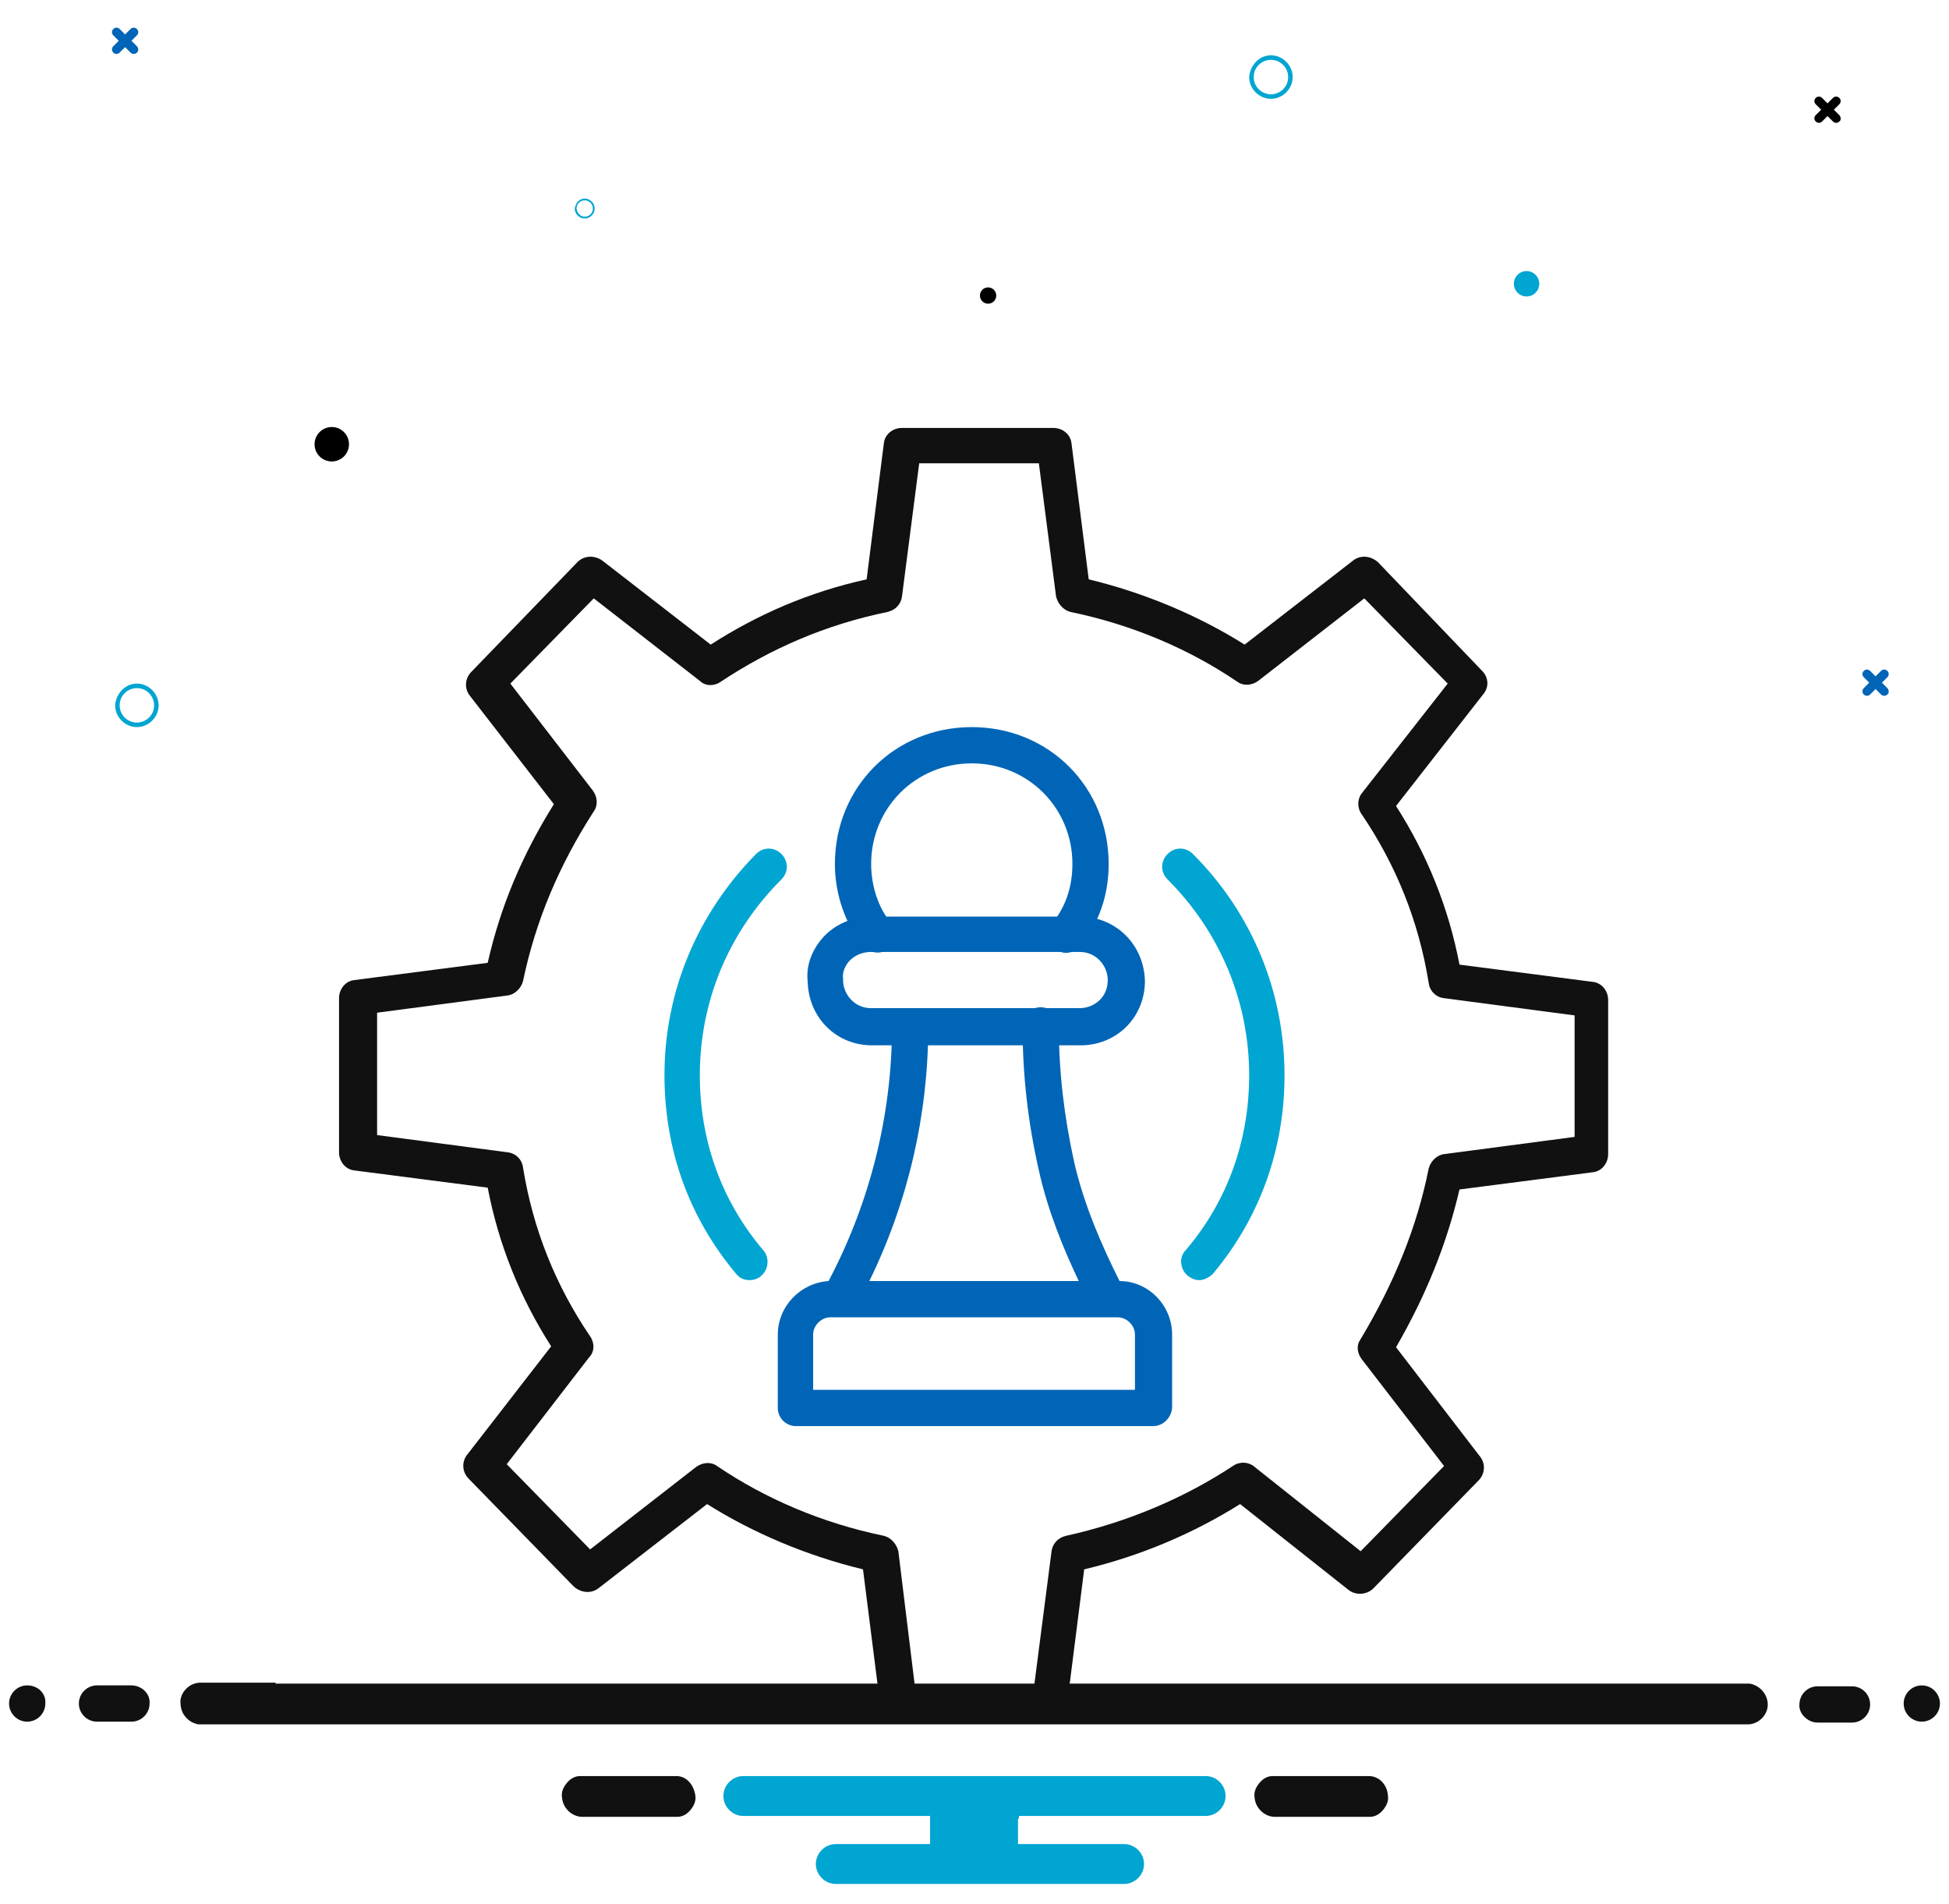 <?xml version="1.0" encoding="UTF-8"?>
<!-- Generator: Adobe Illustrator 28.5.0, SVG Export Plug-In . SVG Version: 9.03 Build 54727)  -->
<svg xmlns="http://www.w3.org/2000/svg" xmlns:xlink="http://www.w3.org/1999/xlink" version="1.1" id="Layer_1" x="0px" y="0px" viewBox="0 0 215 210" style="enable-background:new 0 0 215 210;" xml:space="preserve">
<style type="text/css">
	.st0{fill:#0065B6;}
	.st1{fill:#00A5D1;}
	.st2{fill:#111111;}
</style>
<path id="Path_1744_00000167392864547257932220000000842262714249440955_" class="st0" d="M208.2,75.9l-0.6-0.6l0.6-0.6  c0.2-0.2,0.2-0.5,0-0.7c-0.2-0.2-0.5-0.2-0.7,0l0,0l-0.6,0.6l-0.6-0.6c-0.2-0.2-0.5-0.2-0.7,0c-0.2,0.2-0.2,0.5,0,0.7l0.6,0.6  l-0.6,0.6c-0.2,0.2-0.2,0.5,0,0.7c0.2,0.2,0.5,0.2,0.7,0l0.6-0.6l0.6,0.6c0.2,0.2,0.5,0.2,0.7,0C208.4,76.5,208.4,76.1,208.2,75.9  C208.2,76,208.2,76,208.2,75.9"></path>
<path id="Path_1744_00000040546598751780088140000006479070731272036760_" d="M202.9,12.7l-0.6-0.6l0.6-0.6c0.2-0.2,0.2-0.5,0-0.7  c-0.2-0.2-0.5-0.2-0.7,0l0,0l-0.6,0.6l-0.6-0.6c-0.2-0.2-0.5-0.2-0.7,0c-0.2,0.2-0.2,0.5,0,0.7l0.6,0.6l-0.6,0.6  c-0.2,0.2-0.2,0.5,0,0.7c0.2,0.2,0.5,0.2,0.7,0l0.6-0.6l0.6,0.6c0.2,0.2,0.5,0.2,0.7,0C203.1,13.3,203.1,12.9,202.9,12.7  C202.9,12.8,202.9,12.8,202.9,12.7"></path>
<path id="Path_1744_00000096022764914787519370000012635529062019014572_" class="st0" d="M15.1,5.1l-0.6-0.6l0.6-0.6  c0.2-0.2,0.2-0.5,0-0.7c-0.2-0.2-0.5-0.2-0.7,0l0,0l-0.6,0.6l-0.6-0.6C13,3,12.7,3,12.5,3.2c-0.2,0.2-0.2,0.5,0,0.7l0.6,0.6  l-0.6,0.6c-0.2,0.2-0.2,0.5,0,0.7C12.7,6,13,6,13.2,5.8l0.6-0.6l0.6,0.6c0.2,0.2,0.5,0.2,0.7,0C15.3,5.7,15.3,5.3,15.1,5.1  C15.1,5.2,15.1,5.2,15.1,5.1"></path>
<path id="Path_808-3_00000044151628914579321600000000942243984563634832_" class="st1" d="M15.1,75.4c1.3,0,2.4,1.1,2.4,2.4  c0,1.3-1.1,2.4-2.4,2.4c-1.3,0-2.4-1.1-2.4-2.4C12.8,76.5,13.8,75.4,15.1,75.4z M15.1,79.7c1,0,1.9-0.8,1.9-1.9c0-1-0.8-1.9-1.9-1.9  c-1,0-1.9,0.8-1.9,1.9l0,0C13.2,78.9,14.1,79.7,15.1,79.7L15.1,79.7z"></path>
<path id="Path_808-3_00000057855110679842232430000011670458398687413417_" class="st1" d="M140.2,6.1c1.3,0,2.4,1.1,2.4,2.4  c0,1.3-1.1,2.4-2.4,2.4c-1.3,0-2.4-1.1-2.4-2.4C137.9,7.2,138.9,6.1,140.2,6.1z M140.2,10.4c1,0,1.9-0.8,1.9-1.9  c0-1-0.8-1.9-1.9-1.9c-1,0-1.9,0.8-1.9,1.9l0,0C138.3,9.6,139.2,10.4,140.2,10.4L140.2,10.4z"></path>
<path id="Path_808-3_00000083074400066205470730000002669659346660369824_" class="st1" d="M64.5,21.9c0.6,0,1.1,0.5,1.1,1.1  c0,0.6-0.5,1.1-1.1,1.1c-0.6,0-1.1-0.5-1.1-1.1C63.5,22.4,63.9,21.9,64.5,21.9z M64.5,23.9c0.5,0,0.9-0.4,0.9-0.9  c0-0.5-0.4-0.9-0.9-0.9c-0.5,0-0.9,0.4-0.9,0.9l0,0C63.7,23.6,64.1,23.9,64.5,23.9L64.5,23.9z"></path>
<circle id="Ellipse_48_00000044861180720227803750000009127111418295683720_" cx="36.6" cy="49" r="1.9"></circle>
<circle id="Ellipse_48_00000160888763670164612900000002008918943831958401_" class="st1" cx="168.4" cy="31.3" r="1.4"></circle>
<circle id="Ellipse_48_00000059999837996606955860000003840382513807771576_" cx="109" cy="32.6" r="0.9"></circle>
<path class="st2" d="M151,195.9h-10.6c-0.6,0-1.1,0.3-1.5,0.8c-0.4,0.5-0.6,1-0.5,1.6c0.1,1.1,1,2,2.1,2.1l10.6,0  c0.6,0,1.1-0.3,1.5-0.8c0.4-0.5,0.6-1,0.5-1.6C153,196.8,152.1,195.9,151,195.9z"></path>
<path class="st2" d="M74.6,195.9H64c-0.6,0-1.1,0.3-1.5,0.8c-0.4,0.5-0.6,1-0.5,1.6c0.1,1.1,1,2,2.1,2.1l10.6,0  c0.6,0,1.1-0.3,1.5-0.8c0.4-0.5,0.6-1,0.5-1.6C76.5,196.8,75.7,195.9,74.6,195.9z"></path>
<path class="st1" d="M112.4,200.6v-0.3h0.3H133c1.2,0,2.2-1,2.2-2.2s-1-2.2-2.2-2.2H82c-1.2,0-2.2,1-2.2,2.2s1,2.2,2.2,2.2h20.3h0.3  v0.3v2.5v0.3h-0.3H92.2c-1.2,0-2.2,1-2.2,2.2s1,2.2,2.2,2.2h31.8c1.2,0,2.2-1,2.2-2.2s-1-2.2-2.2-2.2h-11.4h-0.3v-0.3V200.6z"></path>
<path class="st2" d="M3,185.9c-1.1,0-2,0.9-2,2c0,1.1,0.9,2,2,2s2-0.9,2-2C5.1,186.8,4.2,185.9,3,185.9z"></path>
<g>
	<path class="st2" d="M200.5,190h3.8c1.1,0,2-0.9,2-2c0-1.1-0.9-2-2-2h-3.8c-1.1,0-2,0.9-2,2C198.4,189,199.4,190,200.5,190z"></path>
	<path class="st2" d="M14.5,185.9h-3.8c-1.1,0-2,0.9-2,2c0,1.1,0.9,2,2,2h3.8c1.1,0,2-0.9,2-2C16.6,186.8,15.6,185.9,14.5,185.9z"></path>
</g>
<path class="st2" d="M212,185.9c-1.1,0-2,0.9-2,2c0,1.1,0.9,2,2,2s2-0.9,2-2C214,186.8,213.1,185.9,212,185.9z"></path>
<path class="st2" d="M30.4,185.7h154.1h5.1h2.8l0,0c0.1,0,0.2,0,0.3,0c0.1,0,0.2,0,0.3,0c1.2,0.2,2.1,1.3,2,2.5  c-0.1,1.1-1.1,2-2.2,2c-0.1,0-0.2,0-0.3,0l-170,0c-0.1,0-0.2,0-0.3,0c-0.1,0-0.2,0-0.3,0c-0.6-0.1-1.1-0.4-1.5-0.9  c-0.4-0.5-0.5-1.1-0.5-1.7c0.1-1.1,1.1-2,2.2-2c0.1,0,0.2,0,0.3,0h2.8H30.4z"></path>
<g>
	<g>
		<path class="st2" d="M115.9,189.8H99.1c-1,0-1.9-0.7-2-1.7l-1.9-15c-6.2-1.5-12.1-4-17.2-7.2l-12,9.3c-0.8,0.6-1.9,0.5-2.7-0.2    l-11.6-11.9c-0.7-0.7-0.8-1.8-0.2-2.6l9.3-12c-3.4-5.3-5.8-11.2-7-17.5l-14.7-1.9c-1-0.1-1.7-1-1.7-2v-17c0-1,0.7-1.9,1.7-2    l14.7-1.9c1.4-6.2,3.8-11.9,7.3-17.5l-9.3-12c-0.6-0.8-0.5-1.9,0.2-2.6L63.7,62c0.7-0.7,1.8-0.8,2.7-0.2l12,9.3    c5.3-3.4,10.9-5.8,17.2-7.2l1.9-15c0.1-1,1-1.7,2-1.7h16.7c1,0,1.9,0.7,2,1.7l1.9,15c6.2,1.5,12.1,4,17.2,7.2l12-9.3    c0.8-0.6,1.9-0.5,2.7,0.2L163.5,74c0.7,0.7,0.8,1.8,0.1,2.6l-9.6,12.3c3.4,5.3,5.8,11.2,7,17.5l14.7,1.9c1,0.1,1.7,1,1.7,2v17    c0,1-0.7,1.9-1.7,2l-14.7,1.9c-1.4,6-3.7,11.7-7,17.4l9.3,12.1c0.6,0.8,0.5,1.9-0.2,2.6l-11.6,11.9c-0.7,0.7-1.9,0.8-2.7,0.2    l-12-9.5c-5.1,3.2-10.9,5.7-17.2,7.2l-1.9,15C117.7,189,116.9,189.8,115.9,189.8z M100.9,185.8h13.2l1.9-14.7    c0.1-0.8,0.7-1.5,1.6-1.7c6.8-1.5,13.1-4.2,18.4-7.7c0.7-0.5,1.7-0.5,2.4,0.1l11.7,9.3l9.2-9.4l-9.1-11.8    c-0.5-0.7-0.6-1.5-0.1-2.2c3.7-6.2,6.2-12.3,7.5-18.8c0.2-0.8,0.9-1.5,1.7-1.6l14.4-1.9V112l-14.4-1.9c-0.9-0.1-1.6-0.8-1.7-1.7    c-1.1-6.8-3.6-13-7.4-18.6c-0.5-0.7-0.5-1.7,0.1-2.4l9.4-12l-9.2-9.4l-11.7,9.1c-0.7,0.5-1.6,0.6-2.3,0.1    c-5.3-3.6-11.6-6.3-18.4-7.7c-0.8-0.2-1.4-0.9-1.6-1.7l-1.9-14.7h-13.2l-1.9,14.7c-0.1,0.8-0.7,1.5-1.6,1.7    c-6.8,1.4-12.8,4-18.4,7.7c-0.7,0.5-1.7,0.5-2.3-0.1l-11.7-9.1l-9.2,9.4l9.1,11.8c0.5,0.7,0.6,1.6,0.1,2.3    c-3.8,5.9-6.4,12-7.8,18.7c-0.2,0.8-0.9,1.5-1.7,1.6l-14.4,1.9v13.5l14.4,1.9c0.9,0.1,1.6,0.8,1.7,1.7c1.1,6.8,3.6,13,7.4,18.6    c0.5,0.7,0.5,1.7-0.1,2.3l-9.1,11.8l9.2,9.4l11.7-9.1c0.7-0.5,1.6-0.6,2.3-0.1c5.3,3.6,11.6,6.3,18.4,7.7c0.8,0.2,1.4,0.9,1.6,1.7    L100.9,185.8z"></path>
	</g>
	<g>
		<path class="st0" d="M127.2,157.3H87.8c-1.1,0-2-0.9-2-2v-8.1c0-3.1,2.5-5.7,5.6-5.9c4.6-8.7,7-18.4,7-28.1c0-1.1,0.9-2,2-2    c1.1,0,2,0.9,2,2c0,9.7-2.2,19.3-6.5,28.1h23.1c-1.7-3.6-3.4-7.7-4.4-12.2c-1.2-5.3-1.8-10.5-1.8-16c0-1.1,0.9-2,2-2    c1.1,0,2,0.9,2,2c0,5.2,0.6,10.1,1.7,15.1c1.1,4.8,3.1,9.3,5,13.1c3.2,0,5.8,2.7,5.8,5.9v8.1C129.2,156.4,128.3,157.3,127.2,157.3    z M89.8,153.3h35.4v-6.1c0-1-0.9-1.9-1.9-1.9h-1.2c0,0-0.1,0-0.1,0H92.6c0,0,0,0-0.1,0h-0.9c-1,0-1.9,0.9-1.9,1.9V153.3z     M117.6,105.1c-0.5,0-0.9-0.2-1.3-0.5c-0.8-0.7-0.9-2-0.2-2.8c1.4-1.7,2.2-3.9,2.2-6.5c0-6.2-4.9-11.1-11.1-11.1    c-6.2,0-11.1,4.9-11.1,11.1c0,2.4,0.8,4.9,2.2,6.5c0.7,0.8,0.6,2.1-0.2,2.8c-0.8,0.7-2.1,0.6-2.8-0.2c-2-2.3-3.2-5.7-3.2-9.1    c0-8.5,6.6-15.1,15.1-15.1s15.1,6.6,15.1,15.1c0,3.5-1.1,6.6-3.2,9.1C118.8,104.8,118.2,105.1,117.6,105.1z"></path>
	</g>
	<g>
		<path class="st1" d="M82.7,141.2c-0.6,0-1.1-0.2-1.5-0.7c-5.2-6.2-7.9-13.7-7.9-21.9c0-9.2,3.6-17.8,10.1-24.4    c0.8-0.8,2-0.8,2.8,0c0.8,0.8,0.8,2,0,2.8c-5.8,5.8-9,13.4-9,21.6c0,7.2,2.4,13.9,7,19.3c0.7,0.8,0.6,2.1-0.2,2.8    C83.7,141,83.2,141.2,82.7,141.2z"></path>
		<path class="st1" d="M132.3,141.2c-0.5,0-0.9-0.2-1.3-0.5c-0.8-0.7-1-2-0.2-2.8c4.6-5.4,7-12.1,7-19.3c0-8.1-3.2-15.8-9-21.6    c-0.8-0.8-0.8-2,0-2.8c0.8-0.8,2-0.8,2.8,0c6.5,6.5,10.1,15.2,10.1,24.4c0,8.1-2.7,15.7-7.9,21.9    C133.4,140.9,132.8,141.2,132.3,141.2z"></path>
	</g>
	<path class="st0" d="M119.1,101.1h-23c-2.1,0-4.1,0.9-5.4,2.4c-1.2,1.4-1.8,3.1-1.6,4.8c0.1,3.9,3.1,7,7.1,7h23   c4,0,7.1-3.1,7.1-7.1C126.2,104.2,123.1,101.1,119.1,101.1z M119.1,111.2h-23c-1.9,0-3.1-1.6-3.1-3.1c0-0.1,0-0.1,0-0.2   c-0.1-0.6,0.2-1.3,0.6-1.8c0.6-0.7,1.5-1.1,2.5-1.1h23c1.9,0,3.1,1.6,3.1,3.1C122.2,110.1,120.6,111.2,119.1,111.2z"></path>
</g>
</svg>
